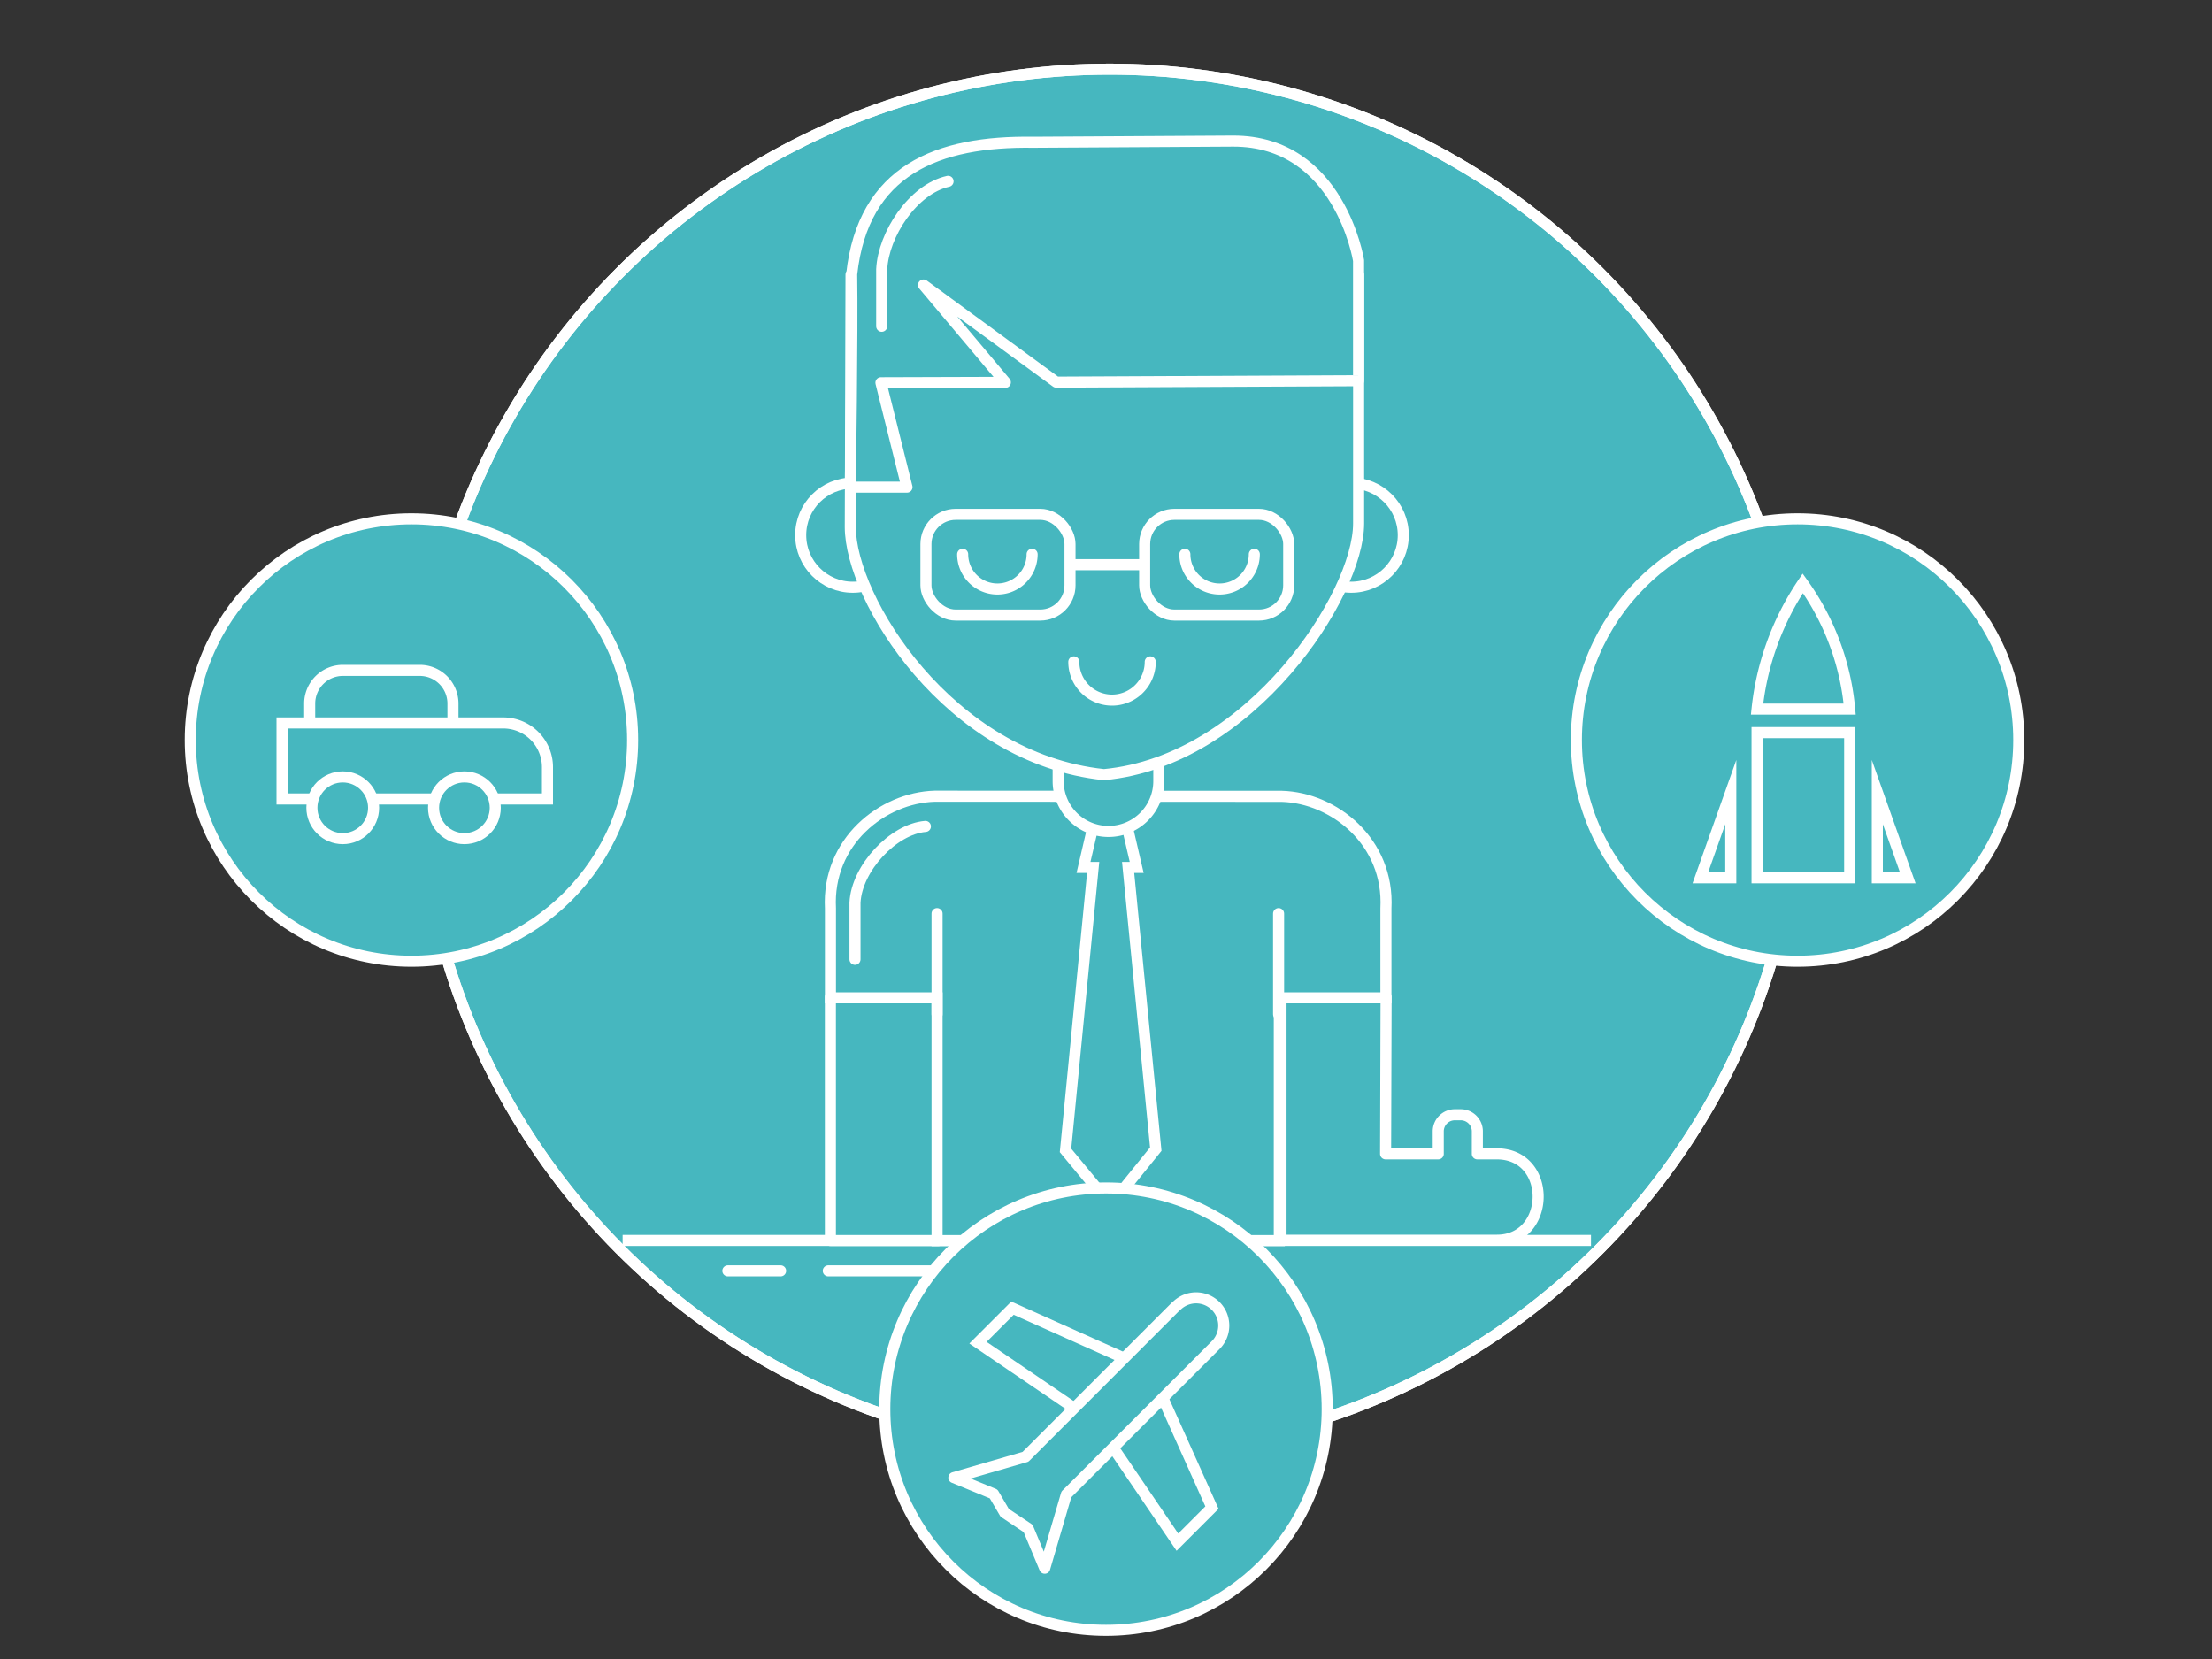 <svg xmlns="http://www.w3.org/2000/svg" viewBox="0 0 400 300"><rect x="0" y="0" width="400" height="300" fill="#333333" stroke="none"/><defs><style>.cls-1,.cls-4,.cls-5,.cls-6{fill:#46b7bf;}.cls-1,.cls-2,.cls-3,.cls-4,.cls-5,.cls-6{stroke:#fff;stroke-width:2px;}.cls-1,.cls-2,.cls-5{stroke-miterlimit:10;}.cls-2{fill:#60abbf;}.cls-3{fill:none;}.cls-3,.cls-4,.cls-5{stroke-linecap:round;}.cls-3,.cls-4,.cls-6{stroke-linejoin:round;}</style></defs><title>pricing</title><g id="white"><circle class="cls-1" cx="200.66" cy="137.58" r="125.07"/></g><g id="Layer_3" data-name="Layer 3"><line class="cls-2" x1="112.59" y1="224.31" x2="287.7" y2="224.31"/><circle class="cls-3" cx="200.66" cy="137.58" r="125.07"/></g><g id="Layer_2" data-name="Layer 2"><path class="cls-4" d="M270.65,208.65h-3.5v-4.07a3,3,0,0,0-3-3h-1.07a3,3,0,0,0-3,3v4.07h-9.52l.09-28.38h-19v44h39C280.48,224.32,280.81,208.65,270.65,208.65Z"/><rect class="cls-4" x="150.16" y="180.27" width="19.54" height="44.06"/><path class="cls-1" d="M231.78,144c9.42.26,19.47,8.19,18.84,20.28v16.16H231.34v43.9H169.45v-43.9H150.17V164.26c-.63-12.09,9.42-20,18.84-20.28Z"/><line class="cls-3" x1="231.21" y1="183.41" x2="231.21" y2="165.21"/><line class="cls-3" x1="169.45" y1="183.41" x2="169.45" y2="165.21"/><polygon class="cls-1" points="204 156.86 205.55 156.86 203.67 148.79 197.81 148.79 195.93 156.86 197.68 156.86 192.68 208.03 200.84 217.9 209 207.8 204 156.86"/><circle class="cls-4" cx="244.34" cy="96.77" r="9.42"/><circle class="cls-4" cx="154.21" cy="96.77" r="9.42"/><path class="cls-4" d="M209.55,138.42v2.83a9.1,9.1,0,0,1-9.1,9.1h0a9.1,9.1,0,0,1-9.1-9.1v-2.83"/><path class="cls-4" d="M153.76,95.3c0,12.9,17.74,41.81,45.87,44.78,26.52-2.49,46.05-32.51,46.05-45.41v-45H153.89Z"/><path class="cls-3" d="M226.82,100.23a6.28,6.28,0,0,1-12.56,0"/><path class="cls-3" d="M208,119.69a6.91,6.91,0,1,1-13.82,0"/><path class="cls-3" d="M186.64,100.23a6.28,6.28,0,1,1-12.56,0"/><rect class="cls-3" x="167.44" y="93.01" width="26.05" height="18.21" rx="5.37" ry="5.37"/><rect class="cls-3" x="206.99" y="93.01" width="26.05" height="18.21" rx="5.37" ry="5.37"/><line class="cls-3" x1="193.8" y1="102.11" x2="206.04" y2="102.11"/><path class="cls-4" d="M153.76,88.09l10.25,0L159.3,69.21l22.5-.07L167,51.54,191,69.1l54.67-.26V47.11S242.27,25.48,223,25.52l-36.14.21c-17.34-.26-30.76,5-32.85,23.86C154.18,59.42,153.76,88.09,153.76,88.09Z"/><path class="cls-3" d="M154.61,173.48V163.23c.3-6.24,6.93-13.31,12.73-13.79"/><path class="cls-3" d="M159.44,59V48.7c.3-6.25,5.6-14.47,12-15.91"/><line class="cls-3" x1="149.78" y1="229.81" x2="208.82" y2="229.81"/><line class="cls-3" x1="131.62" y1="229.81" x2="141.16" y2="229.81"/></g><g id="Layer_5" data-name="Layer 5"><circle class="cls-1" cx="325.06" cy="133.82" r="40"/><rect class="cls-5" x="317.73" y="132.48" width="16.75" height="26.25"/><path class="cls-5" d="M334.48,128.23H317.73A50,50,0,0,1,326,105.48,46.07,46.07,0,0,1,334.48,128.23Z"/><polygon class="cls-5" points="307.48 158.73 312.98 158.73 312.98 143.23 307.48 158.73"/><polygon class="cls-5" points="344.98 158.73 339.48 158.73 339.48 143.23 344.98 158.73"/><circle class="cls-1" cx="74.4" cy="133.82" r="40"/><path class="cls-1" d="M62,121.23H75.91a6,6,0,0,1,6,6V134a0,0,0,0,1,0,0H56a0,0,0,0,1,0,0v-6.75A6,6,0,0,1,62,121.23Z"/><path class="cls-1" d="M51,130.73H91a8,8,0,0,1,8,8v5.75a0,0,0,0,1,0,0H51a0,0,0,0,1,0,0V130.73A0,0,0,0,1,51,130.73Z"/><circle class="cls-1" cx="61.98" cy="146.07" r="5.58"/><circle class="cls-1" cx="83.98" cy="146.07" r="5.58"/><circle class="cls-1" cx="200" cy="254.82" r="40"/><polygon class="cls-1" points="219.16 272.62 212.91 278.87 200.89 261.19 209.96 252.12 219.16 272.62"/><polygon class="cls-1" points="183.09 236.56 176.85 242.8 194.53 254.82 203.6 245.75 183.09 236.56"/><path class="cls-6" d="M212.67,236.2l-27.23,27.24-12.95,3.76,7.19,2.95,2,3.41,4.24,2.83,3,7.19,3.91-13.34,27-27a5,5,0,0,0-7.08-7.08Z"/></g></svg>